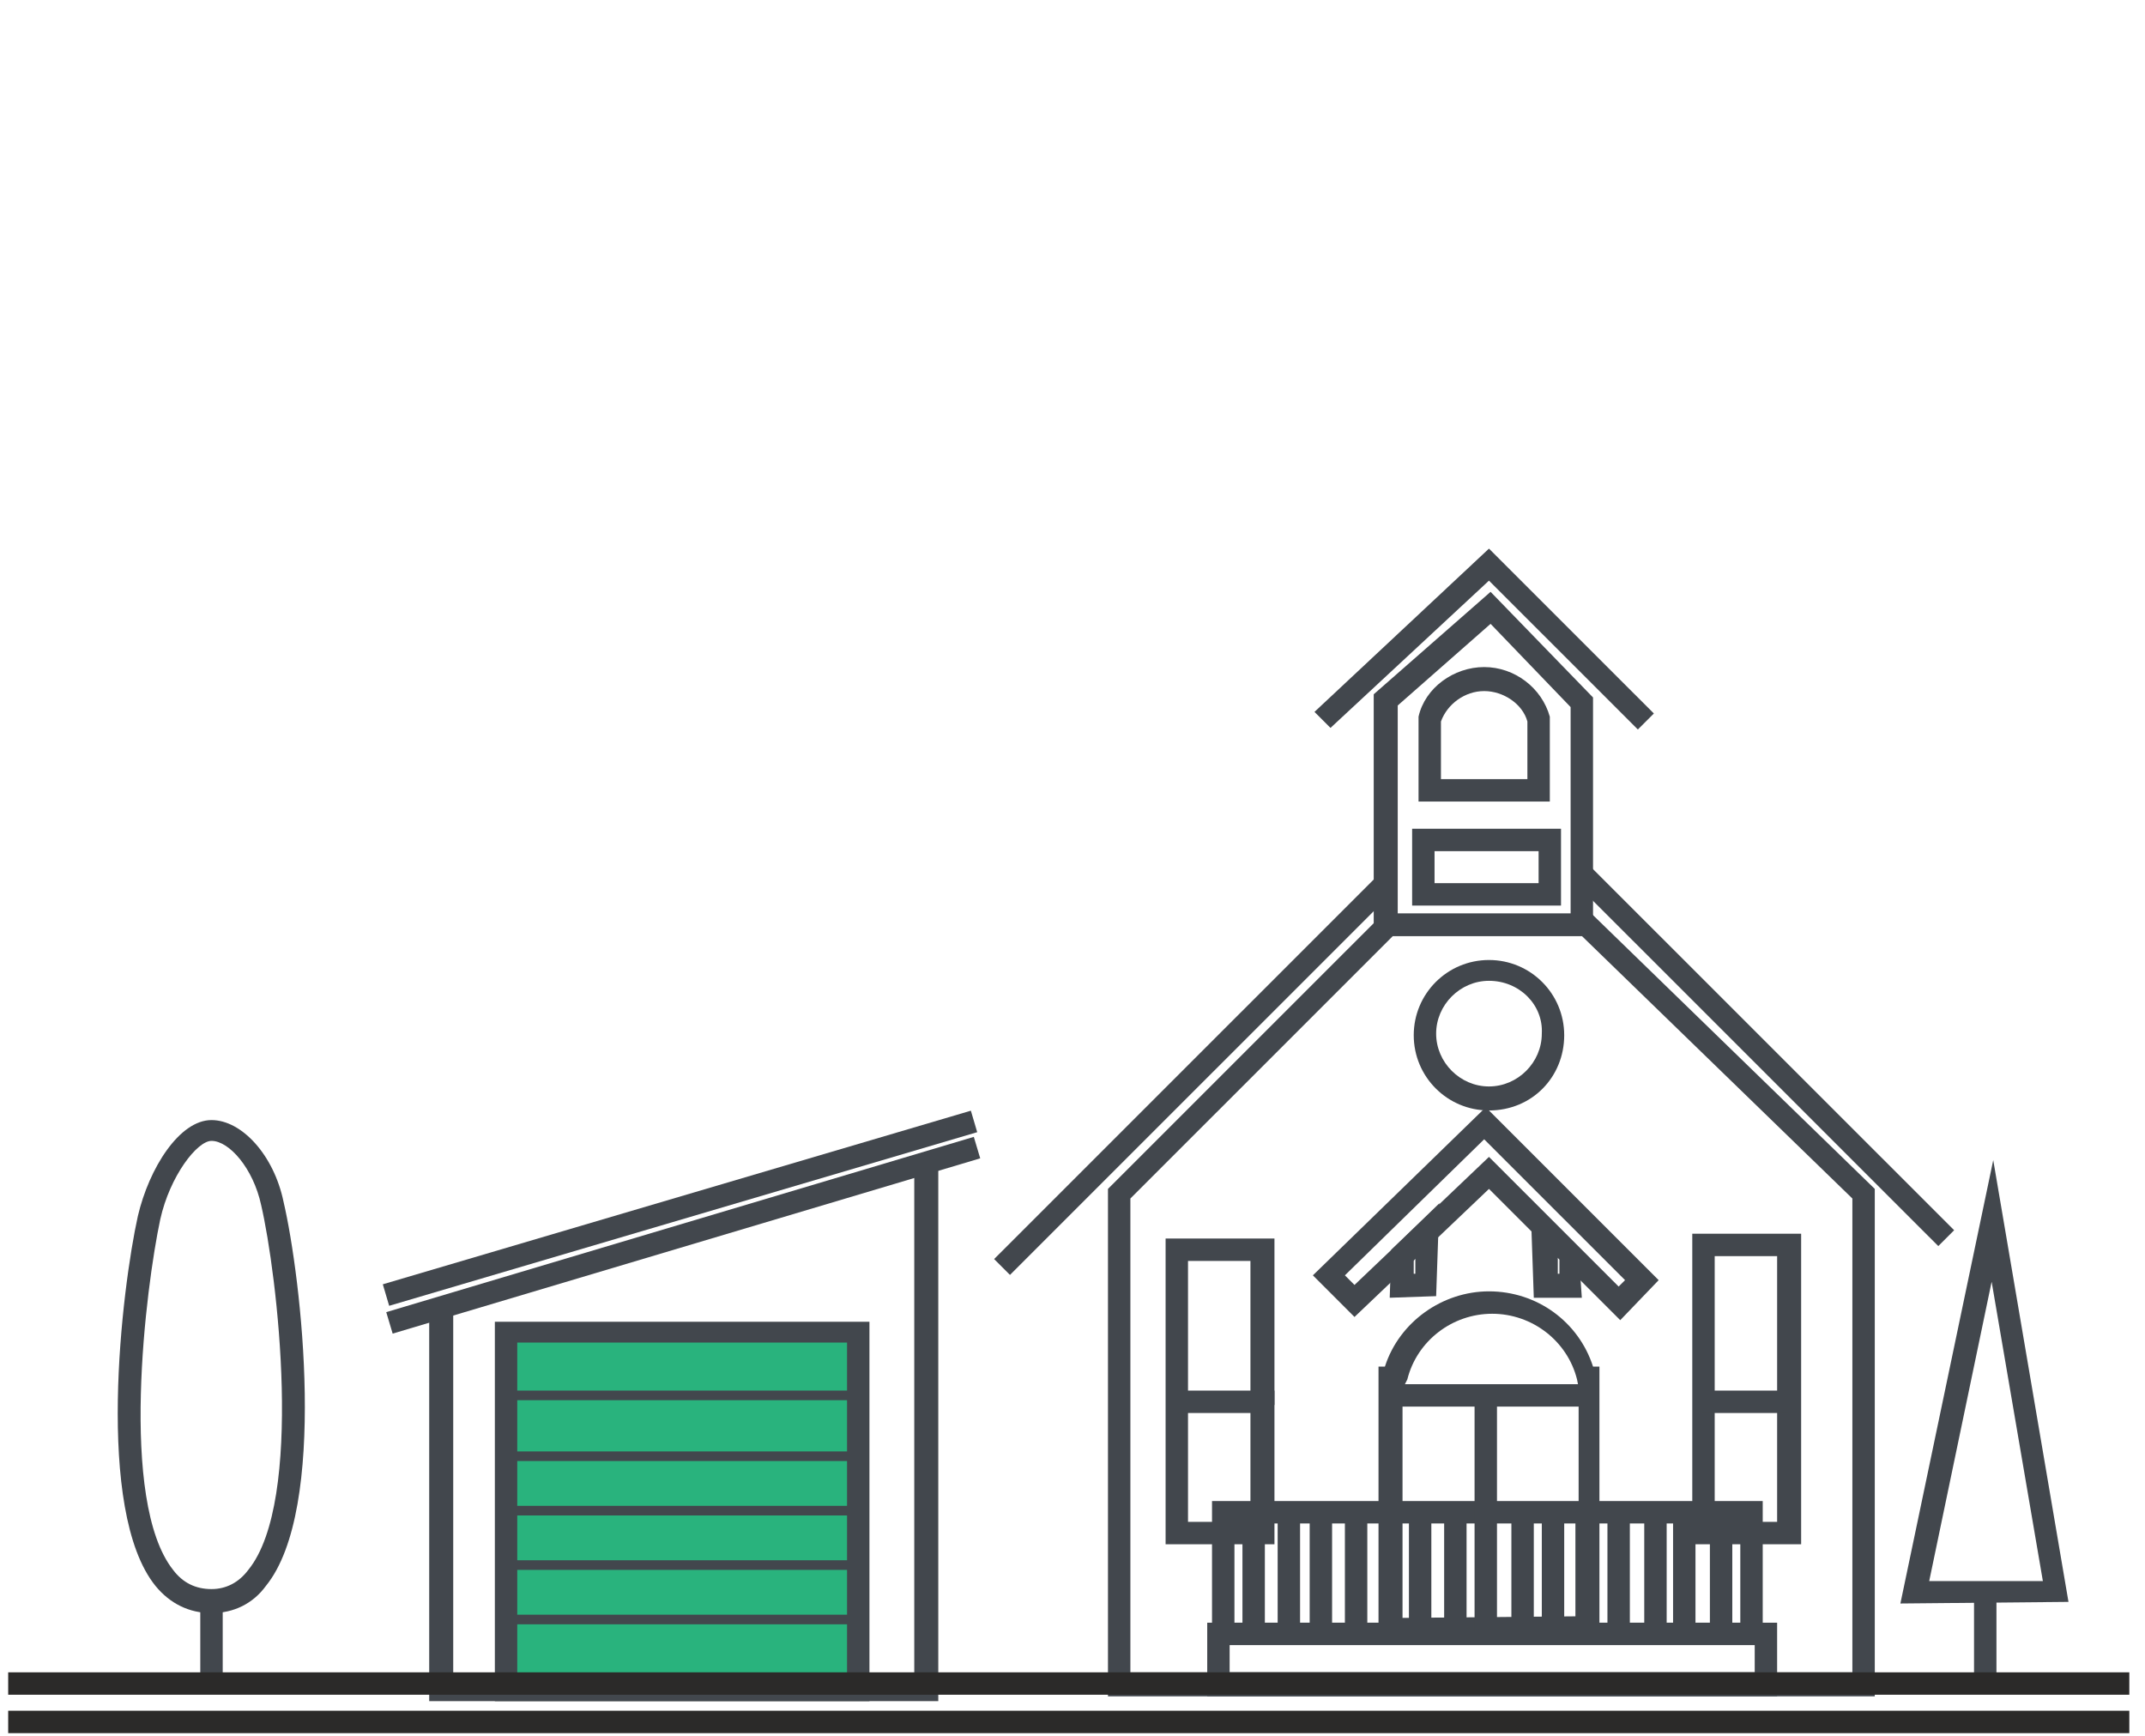 <svg width="262" height="212" viewBox="0 0 262 212" fill="none" xmlns="http://www.w3.org/2000/svg">
<path d="M25.833 197C23.095 197 20.749 195.828 18.989 193.677C11.559 184.489 14.883 157.316 16.838 148.519C18.207 142.654 21.922 136.79 25.833 136.79C29.548 136.79 33.459 141.09 34.632 146.76C36.783 155.948 40.107 184.294 32.481 193.677C30.917 195.828 28.57 197 25.833 197ZM25.833 139.331C24.073 139.331 20.749 143.632 19.576 148.91C17.816 157.121 14.492 183.316 21.14 191.722C22.313 193.286 23.878 194.068 25.833 194.068C27.593 194.068 29.157 193.286 30.33 191.722C37.174 183.316 33.85 155.557 31.894 147.151C30.917 142.654 27.984 139.331 25.833 139.331Z" fill="#42474D"/>
<path d="M114.606 207.752H52.425V159.467H55.359V204.82H111.673V142.654H114.606V207.752Z" fill="#42474D"/>
<path d="M118.945 138.841L47.178 160.247L47.961 162.869L119.728 141.463L118.945 138.841Z" fill="#42474D"/>
<path d="M104.829 162.594H61.811V206.188H104.829V162.594Z" fill="#29B37D"/>
<path d="M106.198 207.752H60.443V161.421H106.198V207.752ZM63.18 204.82H103.46V163.963H63.18V204.82Z" fill="#42474D"/>
<path d="M118.586 135.644L46.759 156.847L47.534 159.472L119.361 138.268L118.586 135.644Z" fill="#42474D"/>
<path d="M232.123 195.828L243.464 141.677L252.654 195.632L232.123 195.828ZM243.268 156.534L235.642 193.091H249.526L243.268 156.534Z" fill="#42474D"/>
<path d="M104.829 169.827H61.811V171H104.829V169.827Z" fill="#42474D"/>
<path d="M104.829 177.256H61.811V178.429H104.829V177.256Z" fill="#42474D"/>
<path d="M104.829 183.903H61.811V185.076H104.829V183.903Z" fill="#42474D"/>
<path d="M104.829 190.549H61.811V191.722H104.829V190.549Z" fill="#42474D"/>
<path d="M104.829 197.196H61.811V198.369H104.829V197.196Z" fill="#42474D"/>
<path d="M27.202 195.632H24.464V205.602H27.202V195.632Z" fill="#42474D"/>
<path d="M243.855 194.459H241.117V205.602H243.855V194.459Z" fill="#42474D"/>
<path d="M228.994 207.166H135.333V145.196L168.965 111.572H194.384L228.994 145.196V207.166ZM138.07 204.234H226.257V146.369L193.211 114.308H170.138L138.07 146.369V204.234Z" fill="#42474D"/>
<path d="M194.58 114.308H167.792V84.789L182.066 72.278L194.58 85.18V114.308ZM170.529 111.571H191.842V86.353L182.066 76.188L170.725 86.158V111.571H170.529Z" fill="#42474D"/>
<path d="M200.055 89.09L181.87 70.91L162.512 88.895L160.557 86.94L181.87 67L202.01 87.135L200.055 89.09Z" fill="#42474D"/>
<path d="M168.161 107.041L121.428 153.763L123.364 155.699L170.097 108.977L168.161 107.041Z" fill="#42474D"/>
<path d="M194.167 105.732L192.232 107.667L236.752 152.178L238.688 150.242L194.167 105.732Z" fill="#42474D"/>
<path d="M189.301 97.887H173.267V87.526C174.049 84.007 177.568 81.466 181.284 81.466C184.999 81.466 188.323 84.007 189.301 87.526V87.917V97.887ZM176.2 95.15H186.563V88.113C185.976 85.962 183.63 84.398 181.284 84.398C178.937 84.398 176.786 85.962 176.004 88.113V95.15H176.2Z" fill="#42474D"/>
<path d="M190.669 110.594H172.484V101.211H190.669V110.594ZM175.222 107.857H187.932V103.948H175.222V107.857Z" fill="#42474D"/>
<path d="M181.87 135.617C176.786 135.617 172.68 131.511 172.68 126.429C172.68 121.346 176.786 117.241 181.87 117.241C186.954 117.241 191.06 121.346 191.06 126.429C191.06 131.511 187.149 135.617 181.87 135.617ZM181.87 119.782C178.35 119.782 175.417 122.714 175.417 126.233C175.417 129.752 178.35 132.684 181.87 132.684C185.39 132.684 188.323 129.752 188.323 126.233C188.518 122.714 185.585 119.782 181.87 119.782Z" fill="#42474D"/>
<path d="M168.378 200.519V166.895H169.16C170.92 161.421 176.2 157.707 181.87 157.707C187.736 157.707 192.82 161.421 194.58 166.895H195.362V200.324L168.378 200.519ZM171.311 169.632V197.587L192.82 197.391V169.436L192.625 168.459C191.451 163.767 187.15 160.444 182.261 160.444C177.373 160.444 173.071 163.767 171.898 168.459L171.311 169.632Z" fill="#42474D"/>
<path d="M217.066 207.166H147.456V198.173H217.066V207.166ZM150.193 204.234H214.329V200.715H150.193V204.234Z" fill="#42474D"/>
<path d="M215.307 200.91H148.042V183.316H215.307V200.91ZM150.78 198.173H212.569V186.053H150.78V198.173Z" fill="#42474D"/>
<path d="M155.668 188.595H142.372V151.256H155.668V188.595ZM145.109 185.858H152.735V153.993H145.109V185.858Z" fill="#42474D"/>
<path d="M220 188.594H206.703V150.669H220V188.594ZM209.441 185.858H217.067V153.406H209.441V185.858Z" fill="#42474D"/>
<path d="M197.904 161.226L181.87 145.196L165.445 160.835L160.361 155.752L181.479 135.226L202.597 156.339L197.904 161.226ZM181.87 141.286L197.709 157.121L198.491 156.339L181.284 139.136L164.272 155.752L165.445 156.925L181.87 141.286Z" fill="#42474D"/>
<path d="M169.747 158.489L169.942 152.624L175.808 146.955L175.417 158.293L169.747 158.489ZM172.68 153.797V155.557H172.875V153.602L172.68 153.797Z" fill="#42474D"/>
<path d="M193.211 158.489H187.345L186.954 147.151L192.82 152.82L193.211 158.489ZM190.278 155.557H190.474V153.797L190.278 153.602V155.557Z" fill="#42474D"/>
<path d="M154.3 172.564H143.741V169.827H155.668V171.587H154.3V172.564Z" fill="#42474D"/>
<path d="M218.435 172.564H207.876V169.827H219.804V171.587H218.435V172.564Z" fill="#42474D"/>
<path d="M154.495 184.685H151.758V199.542H154.495V184.685Z" fill="#42474D"/>
<path d="M158.797 184.685H156.059V199.542H158.797V184.685Z" fill="#42474D"/>
<path d="M162.707 184.685H159.97V199.542H162.707V184.685Z" fill="#42474D"/>
<path d="M167.009 184.685H164.272V199.542H167.009V184.685Z" fill="#42474D"/>
<path d="M174.831 184.685H172.093V199.542H174.831V184.685Z" fill="#42474D"/>
<path d="M179.133 184.685H176.395V199.542H179.133V184.685Z" fill="#42474D"/>
<path d="M182.848 170.218H180.11V199.346H182.848V170.218Z" fill="#42474D"/>
<path d="M187.345 184.685H184.608V199.542H187.345V184.685Z" fill="#42474D"/>
<path d="M191.06 184.685H188.323V199.542H191.06V184.685Z" fill="#42474D"/>
<path d="M195.166 184.685H192.429V199.542H195.166V184.685Z" fill="#42474D"/>
<path d="M199.077 184.685H196.34V199.542H199.077V184.685Z" fill="#42474D"/>
<path d="M203.574 184.685H200.837V199.542H203.574V184.685Z" fill="#42474D"/>
<path d="M207.094 184.685H204.357V199.542H207.094V184.685Z" fill="#42474D"/>
<path d="M211.591 184.685H208.854V199.542H211.591V184.685Z" fill="#42474D"/>
<path d="M193.993 169.046H169.747V171.782H193.993V169.046Z" fill="#42474D"/>
<path d="M260.084 208.925H1V211.662H260.084V208.925Z" fill="#2B2A29"/>
<path d="M260.084 204.234H1V206.97H260.084V204.234Z" fill="#2B2A29"/>
</svg>
